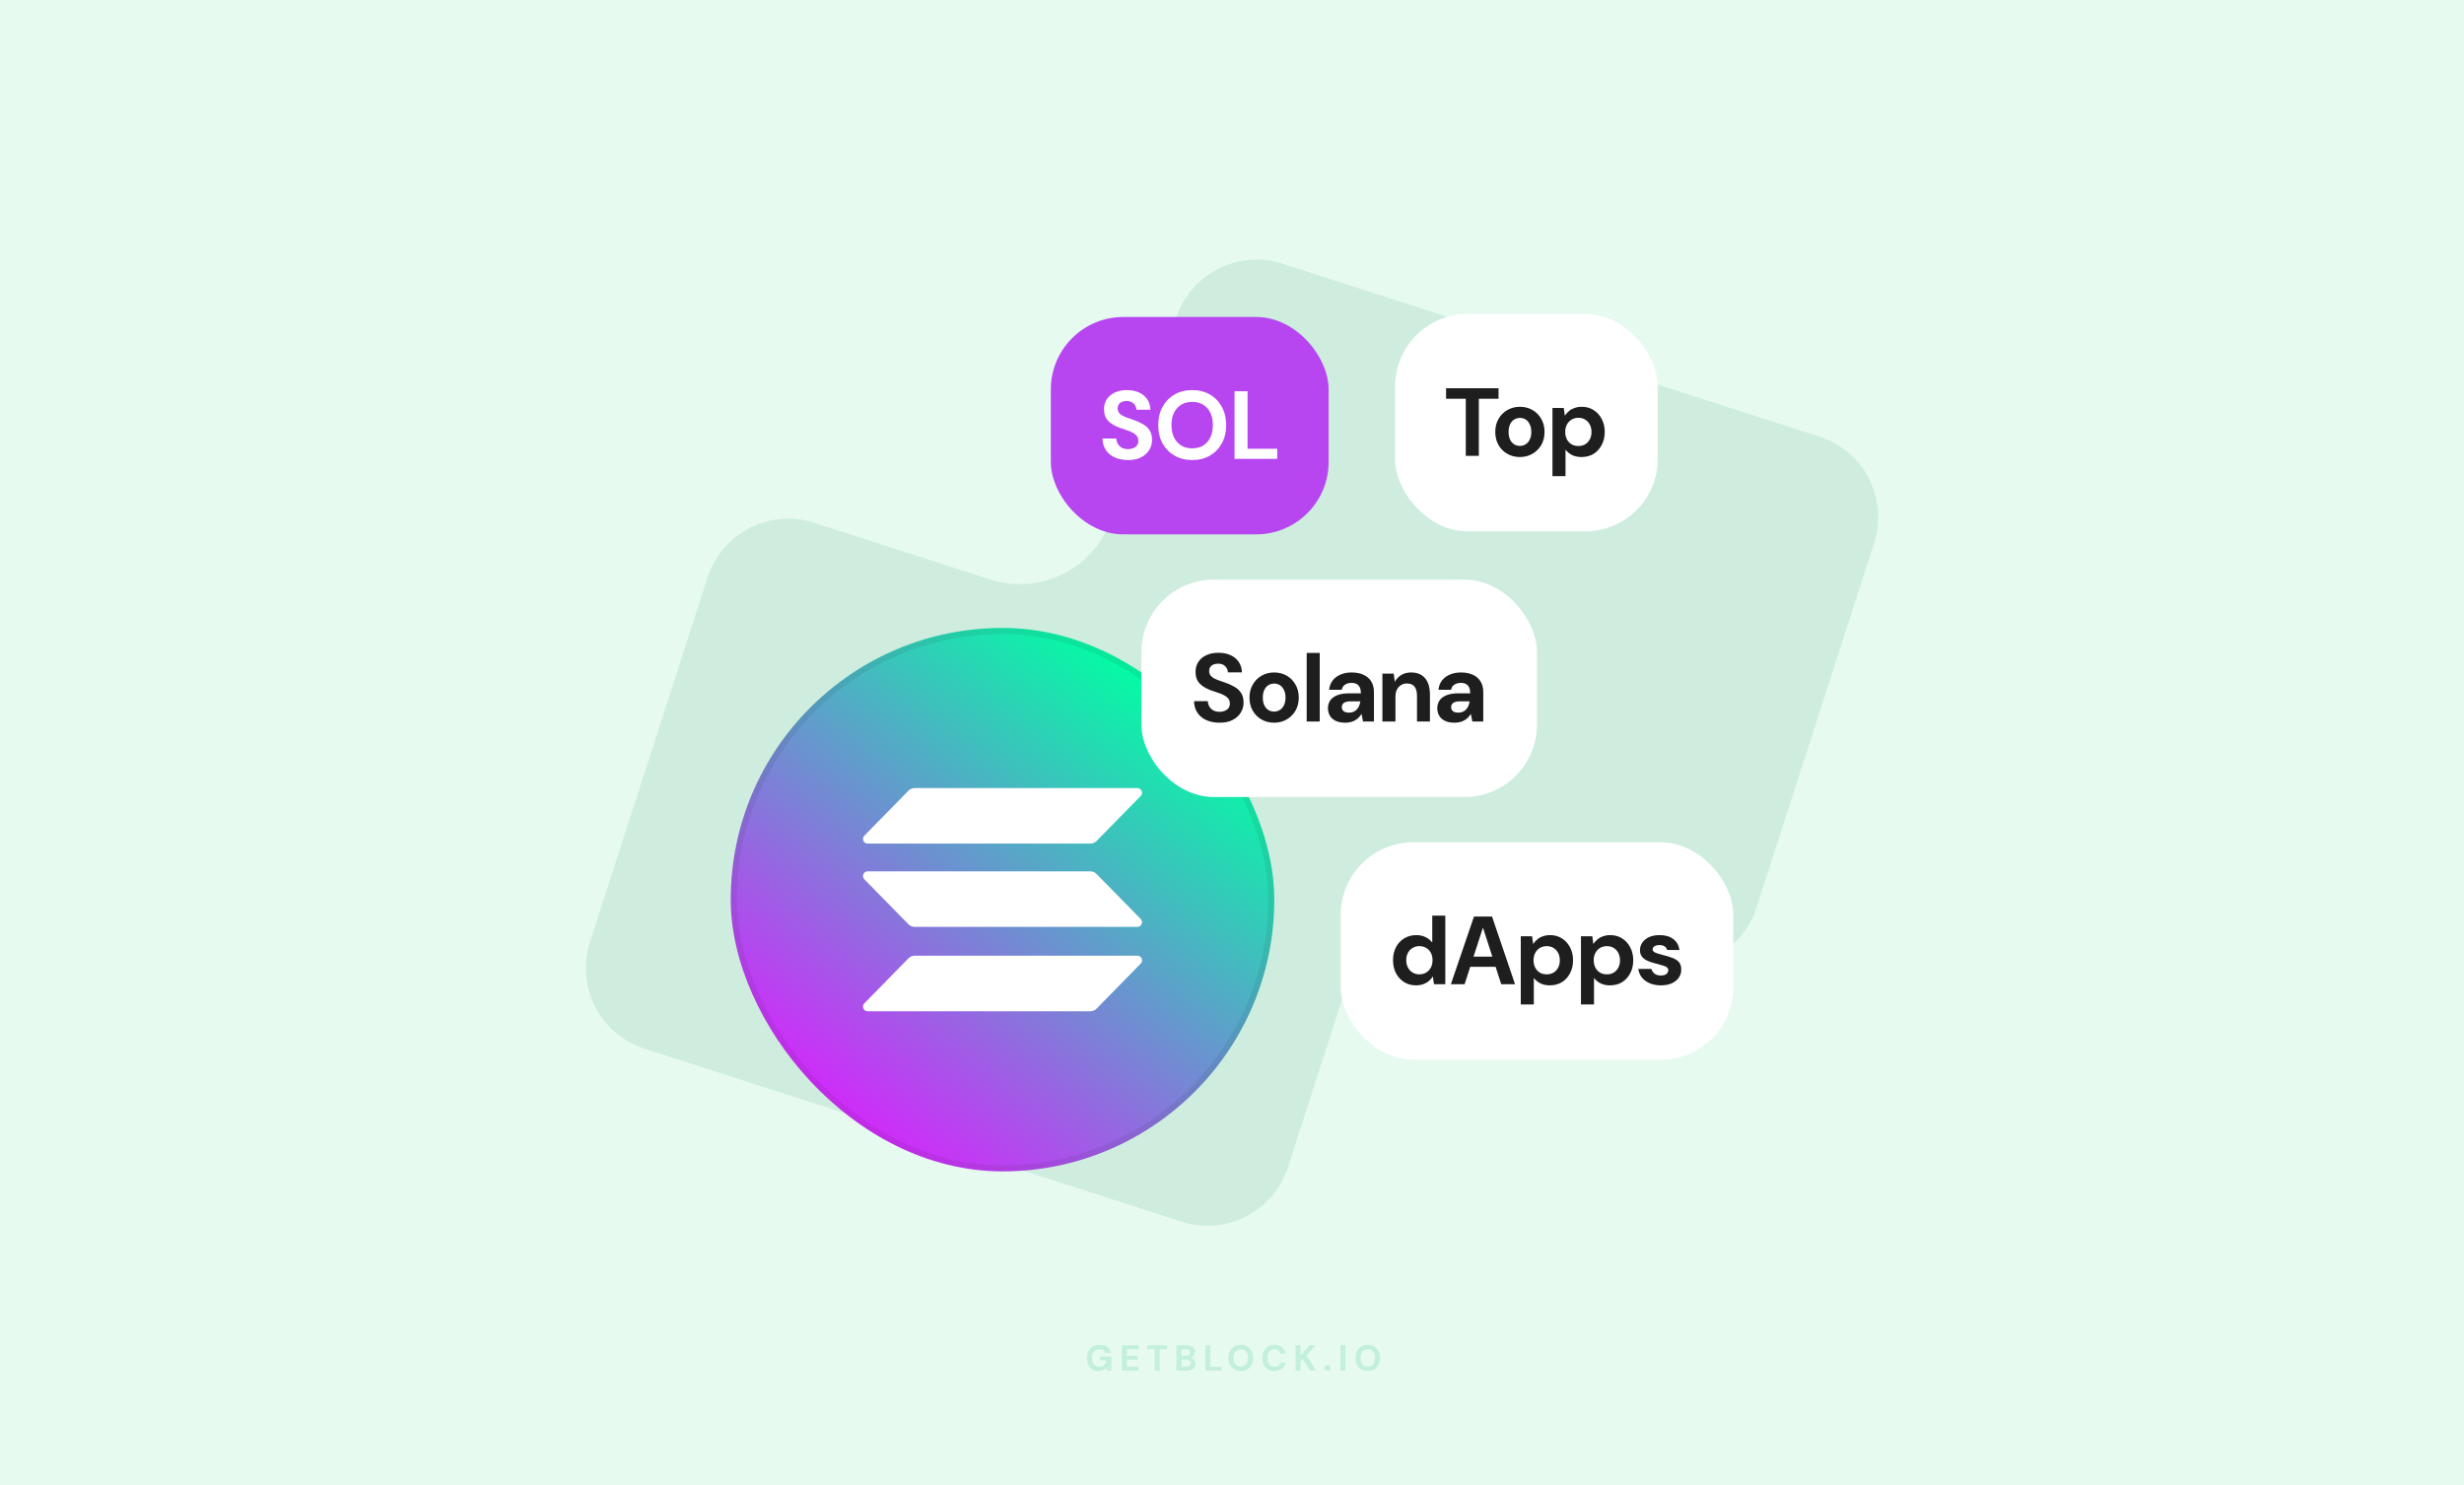<svg width="816" height="492" viewBox="0 0 816 492" fill="none" xmlns="http://www.w3.org/2000/svg">
<rect width="816" height="492" fill="#E6FAF0"/>
<path fill-rule="evenodd" clip-rule="evenodd" d="M602.554 144.638C617.294 149.386 625.392 165.176 620.64 179.905L581.656 300.753C576.904 315.482 561.104 323.574 546.364 318.826L488.072 300.048C471.255 294.631 453.23 303.868 447.806 320.683L426.552 386.568C421.801 401.298 406 409.389 391.26 404.641L213.446 347.362C198.706 342.614 190.608 326.824 195.36 312.095L234.344 191.247C239.096 176.518 254.896 168.426 269.636 173.174L327.928 191.952C344.745 197.369 362.77 188.132 368.194 171.317L389.448 105.432C394.199 90.702 410 82.611 424.74 87.359L602.554 144.638Z" fill="#CEEDDE"/>
<rect x="462" y="104" width="87" height="72" rx="24" fill="white"/>
<path d="M485.422 151V132.088H478.894V128.6H496.27V132.088H489.742V151H485.422ZM503.344 151.384C501.808 151.384 500.421 151.032 499.184 150.328C497.947 149.624 496.965 148.643 496.24 147.384C495.536 146.125 495.184 144.685 495.184 143.064C495.184 141.421 495.547 139.981 496.272 138.744C496.997 137.485 497.979 136.504 499.216 135.8C500.453 135.096 501.829 134.744 503.344 134.744C504.88 134.744 506.267 135.096 507.504 135.8C508.741 136.504 509.712 137.485 510.416 138.744C511.141 139.981 511.504 141.421 511.504 143.064C511.504 144.707 511.141 146.157 510.416 147.416C509.691 148.653 508.709 149.624 507.472 150.328C506.256 151.032 504.88 151.384 503.344 151.384ZM503.344 147.704C504.027 147.704 504.645 147.533 505.2 147.192C505.776 146.851 506.235 146.339 506.576 145.656C506.939 144.952 507.12 144.088 507.12 143.064C507.12 142.04 506.939 141.187 506.576 140.504C506.235 139.8 505.787 139.277 505.232 138.936C504.677 138.595 504.059 138.424 503.376 138.424C502.693 138.424 502.064 138.595 501.488 138.936C500.912 139.277 500.453 139.8 500.112 140.504C499.771 141.187 499.6 142.04 499.6 143.064C499.6 144.088 499.771 144.952 500.112 145.656C500.453 146.339 500.901 146.851 501.456 147.192C502.032 147.533 502.661 147.704 503.344 147.704ZM514.127 157.72V135.128H517.871L518.223 137.624H518.287C518.65 137.069 519.087 136.579 519.599 136.152C520.133 135.704 520.751 135.363 521.455 135.128C522.159 134.872 522.949 134.744 523.823 134.744C525.317 134.744 526.629 135.107 527.759 135.832C528.911 136.557 529.807 137.549 530.447 138.808C531.109 140.045 531.439 141.475 531.439 143.096C531.439 144.675 531.109 146.093 530.447 147.352C529.807 148.611 528.911 149.603 527.759 150.328C526.607 151.032 525.263 151.384 523.727 151.384C522.533 151.384 521.487 151.16 520.591 150.712C519.695 150.243 518.981 149.645 518.447 148.92V157.72H514.127ZM522.703 147.736C523.557 147.736 524.314 147.544 524.975 147.16C525.637 146.755 526.149 146.2 526.511 145.496C526.874 144.792 527.055 143.992 527.055 143.096C527.055 142.179 526.874 141.368 526.511 140.664C526.149 139.96 525.637 139.405 524.975 139C524.314 138.595 523.557 138.392 522.703 138.392C521.85 138.392 521.093 138.595 520.431 139C519.77 139.405 519.258 139.96 518.895 140.664C518.533 141.347 518.351 142.147 518.351 143.064C518.351 143.981 518.533 144.792 518.895 145.496C519.258 146.2 519.77 146.755 520.431 147.16C521.093 147.544 521.85 147.736 522.703 147.736Z" fill="#1E1E1F"/>
<path opacity="0.16" d="M363.914 454.144C363.122 454.144 362.426 453.968 361.826 453.616C361.234 453.256 360.774 452.756 360.446 452.116C360.118 451.468 359.954 450.716 359.954 449.86C359.954 448.996 360.122 448.236 360.458 447.58C360.794 446.916 361.278 446.396 361.91 446.02C362.55 445.644 363.306 445.456 364.178 445.456C365.17 445.456 365.99 445.692 366.638 446.164C367.294 446.636 367.714 447.292 367.898 448.132H366.098C365.978 447.764 365.754 447.476 365.426 447.268C365.098 447.052 364.678 446.944 364.166 446.944C363.622 446.944 363.158 447.064 362.774 447.304C362.39 447.544 362.098 447.88 361.898 448.312C361.698 448.744 361.598 449.26 361.598 449.86C361.598 450.468 361.698 450.984 361.898 451.408C362.098 451.832 362.382 452.156 362.75 452.38C363.126 452.596 363.566 452.704 364.07 452.704C364.806 452.704 365.362 452.508 365.738 452.116C366.122 451.716 366.35 451.2 366.422 450.568H364.358V449.356H368.054V454H366.566L366.434 452.932C366.258 453.196 366.05 453.42 365.81 453.604C365.578 453.78 365.306 453.912 364.994 454C364.682 454.096 364.322 454.144 363.914 454.144ZM371.537 454V445.6H377.057V446.908H373.157V449.104H376.697V450.364H373.157V452.692H377.057V454H371.537ZM382.432 454V446.908H379.972V445.6H386.488V446.908H384.04V454H382.432ZM389.604 454V445.6H393.048C393.632 445.6 394.124 445.692 394.524 445.876C394.924 446.06 395.224 446.316 395.424 446.644C395.632 446.964 395.736 447.336 395.736 447.76C395.736 448.184 395.644 448.54 395.46 448.828C395.276 449.116 395.032 449.34 394.728 449.5C394.432 449.652 394.104 449.74 393.744 449.764L393.936 449.632C394.32 449.648 394.66 449.752 394.956 449.944C395.26 450.128 395.496 450.376 395.664 450.688C395.84 451 395.928 451.34 395.928 451.708C395.928 452.156 395.82 452.552 395.604 452.896C395.388 453.24 395.076 453.512 394.668 453.712C394.26 453.904 393.76 454 393.168 454H389.604ZM391.224 452.68H392.904C393.344 452.68 393.684 452.58 393.924 452.38C394.164 452.18 394.284 451.892 394.284 451.516C394.284 451.14 394.16 450.848 393.912 450.64C393.664 450.424 393.32 450.316 392.88 450.316H391.224V452.68ZM391.224 449.104H392.784C393.208 449.104 393.532 449.008 393.756 448.816C393.98 448.624 394.092 448.352 394.092 448C394.092 447.656 393.98 447.388 393.756 447.196C393.532 446.996 393.204 446.896 392.772 446.896H391.224V449.104ZM399.211 454V445.6H400.831V452.74H404.515V454H399.211ZM410.912 454.144C410.104 454.144 409.392 453.96 408.776 453.592C408.168 453.224 407.692 452.716 407.348 452.068C407.004 451.412 406.832 450.656 406.832 449.8C406.832 448.944 407.004 448.192 407.348 447.544C407.692 446.888 408.168 446.376 408.776 446.008C409.392 445.64 410.104 445.456 410.912 445.456C411.72 445.456 412.428 445.64 413.036 446.008C413.652 446.376 414.132 446.888 414.476 447.544C414.82 448.192 414.992 448.944 414.992 449.8C414.992 450.656 414.82 451.412 414.476 452.068C414.132 452.716 413.652 453.224 413.036 453.592C412.428 453.96 411.72 454.144 410.912 454.144ZM410.912 452.692C411.408 452.692 411.836 452.576 412.196 452.344C412.564 452.104 412.844 451.768 413.036 451.336C413.236 450.904 413.336 450.392 413.336 449.8C413.336 449.2 413.236 448.688 413.036 448.264C412.844 447.832 412.564 447.5 412.196 447.268C411.836 447.036 411.408 446.92 410.912 446.92C410.424 446.92 409.996 447.036 409.628 447.268C409.26 447.5 408.976 447.832 408.776 448.264C408.576 448.688 408.476 449.2 408.476 449.8C408.476 450.392 408.576 450.904 408.776 451.336C408.976 451.768 409.26 452.104 409.628 452.344C409.996 452.576 410.424 452.692 410.912 452.692ZM422.053 454.144C421.221 454.144 420.505 453.964 419.905 453.604C419.305 453.236 418.845 452.728 418.525 452.08C418.205 451.424 418.045 450.668 418.045 449.812C418.045 448.956 418.205 448.2 418.525 447.544C418.845 446.888 419.305 446.376 419.905 446.008C420.505 445.64 421.221 445.456 422.053 445.456C423.069 445.456 423.897 445.708 424.537 446.212C425.185 446.716 425.589 447.428 425.749 448.348H423.985C423.881 447.9 423.665 447.552 423.337 447.304C423.009 447.048 422.577 446.92 422.041 446.92C421.553 446.92 421.133 447.04 420.781 447.28C420.429 447.512 420.157 447.844 419.965 448.276C419.781 448.7 419.689 449.212 419.689 449.812C419.689 450.404 419.781 450.916 419.965 451.348C420.157 451.78 420.429 452.112 420.781 452.344C421.133 452.576 421.553 452.692 422.041 452.692C422.577 452.692 423.005 452.576 423.325 452.344C423.653 452.104 423.873 451.772 423.985 451.348H425.749C425.589 452.22 425.185 452.904 424.537 453.4C423.897 453.896 423.069 454.144 422.053 454.144ZM429.077 454V445.6H430.697V448.924L433.733 445.6H435.737L432.641 448.924L435.821 454H433.841L431.489 450.184L430.697 451.024V454H429.077ZM439.603 454.06C439.307 454.06 439.063 453.972 438.871 453.796C438.687 453.612 438.595 453.388 438.595 453.124C438.595 452.86 438.687 452.64 438.871 452.464C439.063 452.28 439.307 452.188 439.603 452.188C439.899 452.188 440.139 452.28 440.323 452.464C440.507 452.64 440.599 452.86 440.599 453.124C440.599 453.388 440.507 453.612 440.323 453.796C440.139 453.972 439.899 454.06 439.603 454.06ZM443.921 454V445.6H445.541V454H443.921ZM452.961 454.144C452.153 454.144 451.441 453.96 450.825 453.592C450.217 453.224 449.741 452.716 449.397 452.068C449.053 451.412 448.881 450.656 448.881 449.8C448.881 448.944 449.053 448.192 449.397 447.544C449.741 446.888 450.217 446.376 450.825 446.008C451.441 445.64 452.153 445.456 452.961 445.456C453.769 445.456 454.477 445.64 455.085 446.008C455.701 446.376 456.181 446.888 456.525 447.544C456.869 448.192 457.041 448.944 457.041 449.8C457.041 450.656 456.869 451.412 456.525 452.068C456.181 452.716 455.701 453.224 455.085 453.592C454.477 453.96 453.769 454.144 452.961 454.144ZM452.961 452.692C453.457 452.692 453.885 452.576 454.245 452.344C454.613 452.104 454.893 451.768 455.085 451.336C455.285 450.904 455.385 450.392 455.385 449.8C455.385 449.2 455.285 448.688 455.085 448.264C454.893 447.832 454.613 447.5 454.245 447.268C453.885 447.036 453.457 446.92 452.961 446.92C452.473 446.92 452.045 447.036 451.677 447.268C451.309 447.5 451.025 447.832 450.825 448.264C450.625 448.688 450.525 449.2 450.525 449.8C450.525 450.392 450.625 450.904 450.825 451.336C451.025 451.768 451.309 452.104 451.677 452.344C452.045 452.576 452.473 452.692 452.961 452.692Z" fill="#0BB867"/>
<rect x="444" y="279" width="130" height="72" rx="24" fill="white"/>
<path d="M468.94 326.384C467.447 326.384 466.124 326.021 464.972 325.296C463.841 324.571 462.945 323.579 462.284 322.32C461.644 321.061 461.324 319.632 461.324 318.032C461.324 316.453 461.644 315.035 462.284 313.776C462.945 312.517 463.852 311.536 465.004 310.832C466.177 310.107 467.521 309.744 469.036 309.744C470.231 309.744 471.276 309.979 472.172 310.448C473.068 310.896 473.783 311.483 474.316 312.208V303.28H478.636V326H474.892L474.54 323.504H474.476C474.113 324.059 473.665 324.56 473.132 325.008C472.62 325.435 472.012 325.765 471.308 326C470.625 326.256 469.836 326.384 468.94 326.384ZM470.06 322.736C470.913 322.736 471.671 322.533 472.332 322.128C472.993 321.723 473.505 321.168 473.868 320.464C474.231 319.76 474.412 318.949 474.412 318.032C474.412 317.136 474.231 316.336 473.868 315.632C473.505 314.928 472.993 314.384 472.332 314C471.671 313.595 470.903 313.392 470.028 313.392C469.196 313.392 468.449 313.595 467.788 314C467.127 314.384 466.615 314.928 466.252 315.632C465.889 316.336 465.708 317.136 465.708 318.032C465.708 318.949 465.889 319.76 466.252 320.464C466.615 321.168 467.127 321.723 467.788 322.128C468.449 322.533 469.207 322.736 470.06 322.736ZM480.486 326L488.134 303.6H494.118L501.734 326H497.158L491.142 307.344H491.078L485.03 326H480.486ZM484.102 320.24L485.254 316.88H496.646L497.766 320.24H484.102ZM503.635 332.72V310.128H507.379L507.731 312.624H507.795C508.158 312.069 508.595 311.579 509.107 311.152C509.64 310.704 510.259 310.363 510.963 310.128C511.667 309.872 512.456 309.744 513.331 309.744C514.824 309.744 516.136 310.107 517.267 310.832C518.419 311.557 519.315 312.549 519.955 313.808C520.616 315.045 520.947 316.475 520.947 318.096C520.947 319.675 520.616 321.093 519.955 322.352C519.315 323.611 518.419 324.603 517.267 325.328C516.115 326.032 514.771 326.384 513.235 326.384C512.04 326.384 510.995 326.16 510.099 325.712C509.203 325.243 508.488 324.645 507.955 323.92V332.72H503.635ZM512.211 322.736C513.064 322.736 513.822 322.544 514.483 322.16C515.144 321.755 515.656 321.2 516.019 320.496C516.382 319.792 516.563 318.992 516.563 318.096C516.563 317.179 516.382 316.368 516.019 315.664C515.656 314.96 515.144 314.405 514.483 314C513.822 313.595 513.064 313.392 512.211 313.392C511.358 313.392 510.6 313.595 509.939 314C509.278 314.405 508.766 314.96 508.403 315.664C508.04 316.347 507.859 317.147 507.859 318.064C507.859 318.981 508.04 319.792 508.403 320.496C508.766 321.2 509.278 321.755 509.939 322.16C510.6 322.544 511.358 322.736 512.211 322.736ZM523.565 332.72V310.128H527.309L527.661 312.624H527.725C528.088 312.069 528.525 311.579 529.037 311.152C529.57 310.704 530.189 310.363 530.893 310.128C531.597 309.872 532.386 309.744 533.261 309.744C534.754 309.744 536.066 310.107 537.197 310.832C538.349 311.557 539.245 312.549 539.885 313.808C540.546 315.045 540.877 316.475 540.877 318.096C540.877 319.675 540.546 321.093 539.885 322.352C539.245 323.611 538.349 324.603 537.197 325.328C536.045 326.032 534.701 326.384 533.165 326.384C531.97 326.384 530.925 326.16 530.029 325.712C529.133 325.243 528.418 324.645 527.885 323.92V332.72H523.565ZM532.141 322.736C532.994 322.736 533.752 322.544 534.413 322.16C535.074 321.755 535.586 321.2 535.949 320.496C536.312 319.792 536.493 318.992 536.493 318.096C536.493 317.179 536.312 316.368 535.949 315.664C535.586 314.96 535.074 314.405 534.413 314C533.752 313.595 532.994 313.392 532.141 313.392C531.288 313.392 530.53 313.595 529.869 314C529.208 314.405 528.696 314.96 528.333 315.664C527.97 316.347 527.789 317.147 527.789 318.064C527.789 318.981 527.97 319.792 528.333 320.496C528.696 321.2 529.208 321.755 529.869 322.16C530.53 322.544 531.288 322.736 532.141 322.736ZM550.055 326.384C548.647 326.384 547.399 326.149 546.311 325.68C545.223 325.211 544.359 324.571 543.719 323.76C543.079 322.928 542.695 321.989 542.567 320.944H546.887C546.994 321.328 547.175 321.691 547.431 322.032C547.687 322.352 548.028 322.619 548.455 322.832C548.903 323.024 549.415 323.12 549.991 323.12C550.567 323.12 551.036 323.045 551.399 322.896C551.762 322.725 552.028 322.512 552.199 322.256C552.391 321.979 552.487 321.701 552.487 321.424C552.487 320.997 552.348 320.677 552.071 320.464C551.815 320.229 551.431 320.037 550.919 319.888C550.428 319.717 549.842 319.547 549.159 319.376C548.476 319.205 547.772 319.013 547.047 318.8C546.343 318.587 545.692 318.32 545.095 318C544.498 317.659 544.018 317.232 543.655 316.72C543.292 316.187 543.111 315.525 543.111 314.736C543.111 313.819 543.367 312.987 543.879 312.24C544.391 311.472 545.127 310.864 546.087 310.416C547.068 309.968 548.242 309.744 549.607 309.744C551.506 309.744 553.02 310.181 554.151 311.056C555.303 311.931 555.975 313.136 556.167 314.672H552.103C551.996 314.16 551.719 313.765 551.271 313.488C550.844 313.189 550.279 313.04 549.575 313.04C548.85 313.04 548.284 313.179 547.879 313.456C547.495 313.733 547.303 314.075 547.303 314.48C547.303 314.779 547.431 315.035 547.687 315.248C547.964 315.461 548.348 315.643 548.839 315.792C549.33 315.941 549.916 316.112 550.599 316.304C551.751 316.581 552.786 316.891 553.703 317.232C554.642 317.552 555.388 318.011 555.943 318.608C556.498 319.184 556.775 320.027 556.775 321.136C556.796 322.139 556.53 323.035 555.975 323.824C555.442 324.613 554.663 325.243 553.639 325.712C552.636 326.16 551.442 326.384 550.055 326.384Z" fill="#1E1E1F"/>
<rect x="242" y="208" width="180" height="180" rx="90" fill="url(#paint0_linear_2243_418)"/>
<rect x="243" y="209" width="178" height="178" rx="89" stroke="#1E1E1F" stroke-opacity="0.08" stroke-width="2"/>
<path d="M300.814 317.47C301.38 316.894 302.146 316.57 302.946 316.57H376.693C378.036 316.57 378.709 318.228 377.758 319.197L363.186 334.062C362.621 334.639 361.854 334.963 361.055 334.963H287.307C285.964 334.963 285.292 333.304 286.242 332.335L300.814 317.47Z" fill="white"/>
<path d="M300.814 261.938C301.38 261.361 302.146 261.037 302.946 261.037H376.693C378.036 261.037 378.709 262.696 377.758 263.665L363.186 278.53C362.621 279.106 361.854 279.43 361.055 279.43H287.307C285.964 279.43 285.292 277.772 286.242 276.802L300.814 261.938Z" fill="white"/>
<path d="M363.186 289.527C362.621 288.95 361.854 288.626 361.055 288.626H287.307C285.964 288.626 285.292 290.285 286.242 291.254L300.814 306.118C301.38 306.695 302.146 307.019 302.946 307.019H376.693C378.036 307.019 378.709 305.361 377.758 304.391L363.186 289.527Z" fill="white"/>
<rect x="378" y="192" width="131" height="72" rx="24" fill="white"/>
<path d="M403.899 239.384C402.278 239.384 400.827 239.107 399.547 238.552C398.289 237.997 397.297 237.187 396.571 236.12C395.846 235.053 395.462 233.763 395.419 232.248H399.995C400.017 232.909 400.187 233.507 400.507 234.04C400.827 234.573 401.265 235 401.819 235.32C402.395 235.619 403.089 235.768 403.899 235.768C404.561 235.768 405.137 235.661 405.627 235.448C406.139 235.235 406.545 234.936 406.843 234.552C407.142 234.147 407.291 233.645 407.291 233.048C407.291 232.408 407.131 231.875 406.811 231.448C406.491 231.021 406.054 230.659 405.499 230.36C404.945 230.04 404.305 229.763 403.579 229.528C402.875 229.293 402.139 229.048 401.371 228.792C399.601 228.173 398.246 227.384 397.307 226.424C396.39 225.464 395.931 224.184 395.931 222.584C395.931 221.261 396.251 220.131 396.891 219.192C397.531 218.232 398.427 217.496 399.579 216.984C400.731 216.472 402.043 216.216 403.515 216.216C405.03 216.216 406.363 216.483 407.515 217.016C408.667 217.528 409.574 218.275 410.235 219.256C410.897 220.237 411.249 221.389 411.291 222.712H406.651C406.63 222.179 406.481 221.699 406.203 221.272C405.947 220.824 405.585 220.472 405.115 220.216C404.646 219.96 404.091 219.832 403.451 219.832C402.897 219.811 402.385 219.896 401.915 220.088C401.467 220.259 401.105 220.536 400.827 220.92C400.571 221.283 400.443 221.741 400.443 222.296C400.443 222.829 400.571 223.277 400.827 223.64C401.083 224.003 401.435 224.323 401.883 224.6C402.353 224.856 402.907 225.101 403.547 225.336C404.187 225.571 404.891 225.816 405.659 226.072C406.79 226.456 407.814 226.915 408.731 227.448C409.67 227.96 410.417 228.632 410.971 229.464C411.547 230.296 411.835 231.384 411.835 232.728C411.835 233.923 411.526 235.021 410.907 236.024C410.31 237.027 409.425 237.837 408.251 238.456C407.078 239.075 405.627 239.384 403.899 239.384ZM421.949 239.384C420.413 239.384 419.026 239.032 417.789 238.328C416.552 237.624 415.57 236.643 414.845 235.384C414.141 234.125 413.789 232.685 413.789 231.064C413.789 229.421 414.152 227.981 414.877 226.744C415.602 225.485 416.584 224.504 417.821 223.8C419.058 223.096 420.434 222.744 421.949 222.744C423.485 222.744 424.872 223.096 426.109 223.8C427.346 224.504 428.317 225.485 429.021 226.744C429.746 227.981 430.109 229.421 430.109 231.064C430.109 232.707 429.746 234.157 429.021 235.416C428.296 236.653 427.314 237.624 426.077 238.328C424.861 239.032 423.485 239.384 421.949 239.384ZM421.949 235.704C422.632 235.704 423.25 235.533 423.805 235.192C424.381 234.851 424.84 234.339 425.181 233.656C425.544 232.952 425.725 232.088 425.725 231.064C425.725 230.04 425.544 229.187 425.181 228.504C424.84 227.8 424.392 227.277 423.837 226.936C423.282 226.595 422.664 226.424 421.981 226.424C421.298 226.424 420.669 226.595 420.093 226.936C419.517 227.277 419.058 227.8 418.717 228.504C418.376 229.187 418.205 230.04 418.205 231.064C418.205 232.088 418.376 232.952 418.717 233.656C419.058 234.339 419.506 234.851 420.061 235.192C420.637 235.533 421.266 235.704 421.949 235.704ZM432.732 239V216.28H437.052V239H432.732ZM445.504 239.384C444.203 239.384 443.126 239.171 442.272 238.744C441.419 238.317 440.79 237.741 440.384 237.016C439.979 236.291 439.776 235.491 439.776 234.616C439.776 233.635 440.022 232.771 440.512 232.024C441.024 231.277 441.792 230.701 442.816 230.296C443.84 229.869 445.131 229.656 446.688 229.656H450.688C450.688 228.867 450.571 228.227 450.336 227.736C450.123 227.224 449.782 226.84 449.312 226.584C448.864 226.328 448.288 226.2 447.584 226.2C446.752 226.2 446.038 226.392 445.44 226.776C444.864 227.139 444.502 227.704 444.352 228.472H440.16C440.288 227.299 440.672 226.285 441.312 225.432C441.974 224.579 442.848 223.917 443.936 223.448C445.024 222.979 446.24 222.744 447.584 222.744C449.12 222.744 450.443 223 451.552 223.512C452.662 224.003 453.515 224.739 454.112 225.72C454.71 226.68 455.008 227.853 455.008 229.24V239H451.392L450.912 236.536H450.848C450.571 236.984 450.251 237.389 449.888 237.752C449.526 238.093 449.12 238.392 448.672 238.648C448.246 238.883 447.766 239.064 447.232 239.192C446.699 239.32 446.123 239.384 445.504 239.384ZM446.72 236.056C447.296 236.056 447.808 235.96 448.256 235.768C448.704 235.555 449.078 235.277 449.376 234.936C449.696 234.595 449.942 234.2 450.112 233.752C450.304 233.283 450.432 232.803 450.496 232.312H447.168C446.507 232.312 445.963 232.397 445.536 232.568C445.131 232.717 444.832 232.941 444.64 233.24C444.448 233.517 444.352 233.848 444.352 234.232C444.352 234.616 444.448 234.947 444.64 235.224C444.832 235.501 445.11 235.715 445.472 235.864C445.835 235.992 446.251 236.056 446.72 236.056ZM457.809 239V223.128H461.553L461.905 225.752H461.969C462.481 224.835 463.185 224.109 464.081 223.576C464.977 223.021 466.076 222.744 467.377 222.744C468.7 222.744 469.82 223.032 470.737 223.608C471.654 224.163 472.348 224.984 472.817 226.072C473.308 227.16 473.553 228.504 473.553 230.104V239H469.265V230.488C469.265 229.165 468.998 228.152 468.465 227.448C467.932 226.744 467.078 226.392 465.905 226.392C465.18 226.392 464.529 226.573 463.953 226.936C463.398 227.277 462.95 227.779 462.609 228.44C462.289 229.08 462.129 229.869 462.129 230.808V239H457.809ZM481.708 239.384C480.407 239.384 479.329 239.171 478.476 238.744C477.623 238.317 476.993 237.741 476.588 237.016C476.183 236.291 475.98 235.491 475.98 234.616C475.98 233.635 476.225 232.771 476.716 232.024C477.228 231.277 477.996 230.701 479.02 230.296C480.044 229.869 481.335 229.656 482.892 229.656H486.892C486.892 228.867 486.775 228.227 486.54 227.736C486.327 227.224 485.985 226.84 485.516 226.584C485.068 226.328 484.492 226.2 483.788 226.2C482.956 226.2 482.241 226.392 481.644 226.776C481.068 227.139 480.705 227.704 480.556 228.472H476.364C476.492 227.299 476.876 226.285 477.516 225.432C478.177 224.579 479.052 223.917 480.14 223.448C481.228 222.979 482.444 222.744 483.788 222.744C485.324 222.744 486.647 223 487.756 223.512C488.865 224.003 489.719 224.739 490.316 225.72C490.913 226.68 491.212 227.853 491.212 229.24V239H487.596L487.116 236.536H487.052C486.775 236.984 486.455 237.389 486.092 237.752C485.729 238.093 485.324 238.392 484.876 238.648C484.449 238.883 483.969 239.064 483.436 239.192C482.903 239.32 482.327 239.384 481.708 239.384ZM482.924 236.056C483.5 236.056 484.012 235.96 484.46 235.768C484.908 235.555 485.281 235.277 485.58 234.936C485.9 234.595 486.145 234.2 486.316 233.752C486.508 233.283 486.636 232.803 486.7 232.312H483.372C482.711 232.312 482.167 232.397 481.74 232.568C481.335 232.717 481.036 232.941 480.844 233.24C480.652 233.517 480.556 233.848 480.556 234.232C480.556 234.616 480.652 234.947 480.844 235.224C481.036 235.501 481.313 235.715 481.676 235.864C482.039 235.992 482.455 236.056 482.924 236.056Z" fill="#1E1E1F"/>
<rect x="348" y="105" width="92" height="72" rx="24" fill="#B746F0"/>
<path d="M373.591 152.384C371.97 152.384 370.519 152.107 369.239 151.552C367.98 150.997 366.988 150.187 366.263 149.12C365.538 148.053 365.154 146.763 365.111 145.248H369.687C369.708 145.909 369.879 146.507 370.199 147.04C370.519 147.573 370.956 148 371.511 148.32C372.087 148.619 372.78 148.768 373.591 148.768C374.252 148.768 374.828 148.661 375.319 148.448C375.831 148.235 376.236 147.936 376.535 147.552C376.834 147.147 376.983 146.645 376.983 146.048C376.983 145.408 376.823 144.875 376.503 144.448C376.183 144.021 375.746 143.659 375.191 143.36C374.636 143.04 373.996 142.763 373.271 142.528C372.567 142.293 371.831 142.048 371.063 141.792C369.292 141.173 367.938 140.384 366.999 139.424C366.082 138.464 365.623 137.184 365.623 135.584C365.623 134.261 365.943 133.131 366.583 132.192C367.223 131.232 368.119 130.496 369.271 129.984C370.423 129.472 371.735 129.216 373.207 129.216C374.722 129.216 376.055 129.483 377.207 130.016C378.359 130.528 379.266 131.275 379.927 132.256C380.588 133.237 380.94 134.389 380.983 135.712H376.343C376.322 135.179 376.172 134.699 375.895 134.272C375.639 133.824 375.276 133.472 374.807 133.216C374.338 132.96 373.783 132.832 373.143 132.832C372.588 132.811 372.076 132.896 371.607 133.088C371.159 133.259 370.796 133.536 370.519 133.92C370.263 134.283 370.135 134.741 370.135 135.296C370.135 135.829 370.263 136.277 370.519 136.64C370.775 137.003 371.127 137.323 371.575 137.6C372.044 137.856 372.599 138.101 373.239 138.336C373.879 138.571 374.583 138.816 375.351 139.072C376.482 139.456 377.506 139.915 378.423 140.448C379.362 140.96 380.108 141.632 380.663 142.464C381.239 143.296 381.527 144.384 381.527 145.728C381.527 146.923 381.218 148.021 380.599 149.024C380.002 150.027 379.116 150.837 377.943 151.456C376.77 152.075 375.319 152.384 373.591 152.384ZM394.809 152.384C392.59 152.384 390.638 151.893 388.953 150.912C387.268 149.931 385.945 148.576 384.985 146.848C384.046 145.099 383.577 143.083 383.577 140.8C383.577 138.517 384.046 136.512 384.985 134.784C385.945 133.035 387.268 131.669 388.953 130.688C390.638 129.707 392.59 129.216 394.809 129.216C397.049 129.216 399.012 129.707 400.697 130.688C402.382 131.669 403.694 133.035 404.633 134.784C405.593 136.512 406.073 138.517 406.073 140.8C406.073 143.083 405.593 145.099 404.633 146.848C403.694 148.576 402.382 149.931 400.697 150.912C399.012 151.893 397.049 152.384 394.809 152.384ZM394.809 148.512C396.217 148.512 397.433 148.203 398.457 147.584C399.481 146.944 400.27 146.048 400.825 144.896C401.38 143.744 401.657 142.379 401.657 140.8C401.657 139.2 401.38 137.835 400.825 136.704C400.27 135.552 399.481 134.667 398.457 134.048C397.433 133.429 396.217 133.12 394.809 133.12C393.444 133.12 392.238 133.429 391.193 134.048C390.169 134.667 389.369 135.552 388.793 136.704C388.238 137.835 387.961 139.2 387.961 140.8C387.961 142.379 388.238 143.744 388.793 144.896C389.369 146.048 390.169 146.944 391.193 147.584C392.238 148.203 393.444 148.512 394.809 148.512ZM408.831 152V129.6H413.151V148.64H422.975V152H408.831Z" fill="white"/>
<defs>
<linearGradient id="paint0_linear_2243_418" x1="381.463" y1="222.845" x2="266.161" y2="371.09" gradientUnits="userSpaceOnUse">
<stop stop-color="#00FFA3"/>
<stop offset="1" stop-color="#DC1FFF"/>
</linearGradient>
</defs>
</svg>
